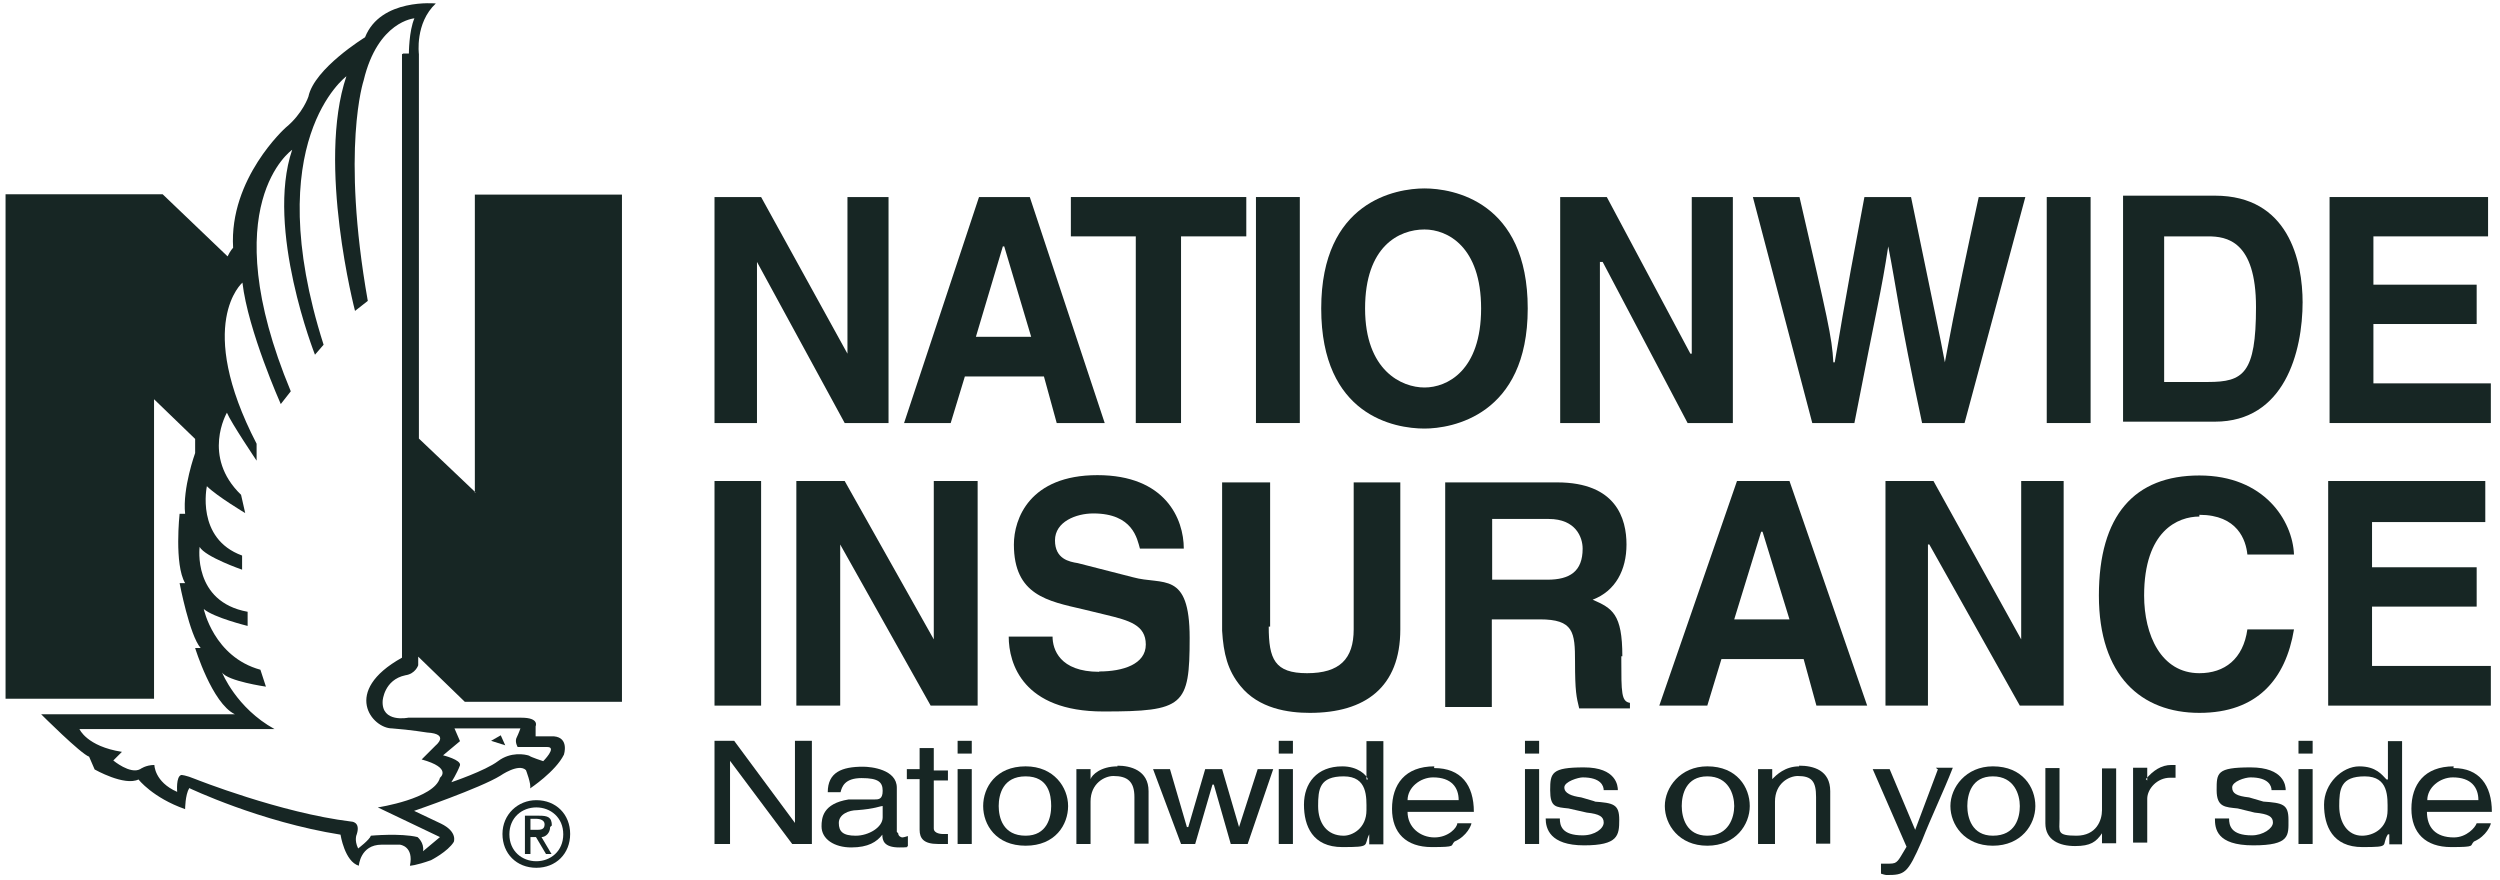 <svg width="162" height="57" viewBox="0 0 162 57" fill="none" xmlns="http://www.w3.org/2000/svg">
<path fill-rule="evenodd" clip-rule="evenodd" d="M30.815 31.907L27.145 28.419V3.512C27.145 3.512 26.877 1.5 28.241 0.225C28.241 0.225 24.661 -0.132 23.654 2.417C23.654 2.417 20.365 4.429 19.985 6.262C19.985 6.262 19.627 7.358 18.508 8.274C18.508 8.274 14.838 11.561 15.106 16.055C15.106 16.055 14.927 16.234 14.748 16.614L10.541 12.589H0.36V45.277H9.982V25.87L12.645 28.442V29.358C12.645 29.358 11.817 31.639 11.996 33.293H11.638C11.638 33.293 11.28 36.58 11.996 37.787H11.638C11.638 37.787 12.287 41.186 13.003 41.991H12.645C12.645 41.991 13.741 45.568 15.218 46.283H2.665C2.665 46.283 5.238 48.855 5.775 49.033L6.133 49.861C6.133 49.861 8.058 50.956 8.975 50.509C8.975 50.509 9.893 51.694 11.996 52.432C11.996 52.432 11.996 51.515 12.264 51.068C12.264 51.068 16.852 53.259 22.066 54.086C22.066 54.086 22.334 55.83 23.252 56.099C23.252 56.099 23.341 54.735 24.728 54.735H25.914C25.914 54.735 26.832 54.824 26.563 56.099C26.563 56.099 26.921 56.099 27.928 55.741C27.928 55.741 29.025 55.182 29.405 54.556C29.405 54.556 29.674 53.907 28.577 53.371L26.832 52.544C26.832 52.544 31.128 51.068 32.426 50.263C32.426 50.263 33.612 49.436 34.082 49.905C34.082 49.905 34.44 50.822 34.35 51.09C34.35 51.09 36.006 49.995 36.543 48.899C36.543 48.899 36.901 47.804 35.894 47.714H34.708V47.066C34.708 47.066 34.977 46.507 33.791 46.507H26.451C26.451 46.507 24.706 46.865 24.796 45.411C24.796 45.411 24.885 44.047 26.272 43.757C26.921 43.667 27.1 43.108 27.1 43.108V42.55L30.121 45.478H40.303V12.612H30.77V31.929L30.815 31.907ZM29.427 47.2H33.724C33.724 47.2 33.634 47.468 33.455 47.848C33.366 48.117 33.545 48.407 33.545 48.407H35.469C36.118 48.407 35.201 49.324 35.201 49.324C35.201 49.324 34.373 49.056 34.283 48.966C34.015 48.877 33.097 48.698 32.269 49.324C31.441 49.95 29.248 50.688 29.248 50.688C29.248 50.688 29.607 50.129 29.808 49.592C29.897 49.235 28.711 48.944 28.711 48.944L29.808 48.027L29.45 47.2H29.427ZM26.049 3.512V42.617C22.11 44.808 24.124 47.2 25.4 47.2C26.586 47.289 27.682 47.468 27.682 47.468C29.159 47.558 28.241 48.296 28.241 48.296L27.324 49.212C29.338 49.771 28.51 50.397 28.51 50.397C28.152 51.761 24.482 52.32 24.482 52.32L28.51 54.243L27.413 55.16C27.503 54.601 27.056 54.243 27.056 54.243C25.959 53.974 24.035 54.153 24.035 54.153C23.945 54.422 23.207 54.981 23.207 54.981C22.938 54.422 23.117 54.064 23.117 54.064C23.386 53.237 22.759 53.237 22.759 53.237C18.172 52.678 12.667 50.487 12.667 50.487C12.018 50.218 11.75 50.218 11.75 50.218C11.392 50.308 11.481 51.314 11.481 51.314C10.004 50.666 10.004 49.57 10.004 49.57C9.445 49.57 9.087 49.838 9.087 49.838C8.438 50.196 7.342 49.279 7.342 49.279L7.901 48.72C5.619 48.363 5.149 47.245 5.149 47.245H17.791C15.308 45.881 14.39 43.578 14.39 43.578C14.748 44.137 17.232 44.495 17.232 44.495L16.874 43.399C13.853 42.572 13.204 39.464 13.204 39.464C13.853 40.023 16.046 40.56 16.046 40.56V39.643C12.466 38.995 12.936 35.44 12.936 35.44C13.294 36.088 15.688 36.915 15.688 36.915V35.999C12.667 34.903 13.406 31.505 13.406 31.505C14.055 32.153 15.889 33.248 15.889 33.248L15.621 32.063C13.048 29.582 14.704 26.742 14.704 26.742C14.972 27.391 16.628 29.85 16.628 29.85V28.755C12.6 20.974 15.71 18.313 15.71 18.313C16.069 21.421 18.194 26.183 18.194 26.183L18.843 25.356C13.809 13.26 18.933 9.705 18.933 9.705C17.187 14.825 20.41 22.986 20.41 22.986L20.969 22.338C16.762 9.146 22.446 4.943 22.446 4.943C20.521 10.622 23.005 20.147 23.005 20.147L23.833 19.498C22.088 9.616 23.565 5.211 23.565 5.211C24.482 1.366 26.854 1.187 26.854 1.187C26.496 2.014 26.496 3.467 26.496 3.467H26.138L26.049 3.512Z" fill="#172624"/>
<path fill-rule="evenodd" clip-rule="evenodd" d="M49.052 16.972L54.736 27.413H57.577V12.768H54.915V22.919L49.32 12.768H46.3V27.413H49.052V16.972Z" fill="#172624"/>
<path fill-rule="evenodd" clip-rule="evenodd" d="M62.523 24.395H67.647L68.475 27.413H71.585L66.73 12.768H63.44L58.584 27.413H61.605L62.523 24.395ZM65.074 15.966L66.819 21.823H63.239L64.984 15.966H65.074Z" fill="#172624"/>
<path fill-rule="evenodd" clip-rule="evenodd" d="M73.599 27.413H76.531V15.317H80.76V12.768H69.392V15.317H73.599V27.413Z" fill="#172624"/>
<path d="M84.228 12.768H81.386V27.413H84.228V12.768Z" fill="#172624"/>
<path fill-rule="evenodd" clip-rule="evenodd" d="M92.306 27.771C94.052 27.771 98.997 26.944 98.997 19.99C98.997 13.037 94.141 12.21 92.306 12.21C90.471 12.21 85.615 13.037 85.615 19.99C85.615 26.944 90.382 27.771 92.306 27.771ZM92.306 14.87C93.783 14.87 95.976 15.966 95.976 19.99C95.976 24.015 93.783 25.11 92.306 25.11C90.829 25.11 88.457 24.015 88.457 19.99C88.457 15.966 90.65 14.87 92.306 14.87Z" fill="#172624"/>
<path fill-rule="evenodd" clip-rule="evenodd" d="M103.674 16.972H103.853L109.357 27.413H112.289V12.768H109.626V22.919H109.536L104.121 12.768H101.1V27.413H103.674V16.972Z" fill="#172624"/>
<path fill-rule="evenodd" clip-rule="evenodd" d="M120.165 27.413C121.642 19.811 121.911 18.895 122.358 15.966C122.918 18.805 123.007 20.169 124.551 27.413H127.303L131.242 12.768H128.221C126.475 20.817 126.296 22.114 126.028 23.478C125.67 21.555 125.469 20.728 123.835 12.768H120.814C119.337 20.549 119.158 22.025 118.89 23.478H118.8C118.711 21.823 118.442 20.728 116.607 12.768H113.586L117.435 27.413H120.188H120.165Z" fill="#172624"/>
<path d="M135.471 12.768H132.629V27.413H135.471V12.768Z" fill="#172624"/>
<path fill-rule="evenodd" clip-rule="evenodd" d="M149.21 19.632C149.21 16.882 148.293 12.679 143.527 12.679H137.574V27.324H143.527C148.024 27.324 149.21 22.83 149.21 19.543V19.632ZM140.237 24.842V15.317H143.079C144.265 15.317 146.189 15.585 146.189 19.901C146.189 24.216 145.361 24.752 143.079 24.752H140.237V24.842Z" fill="#172624"/>
<path fill-rule="evenodd" clip-rule="evenodd" d="M153.797 24.842V20.996H160.488V18.447H153.797V15.317H161.227V12.768H150.956V27.413H161.406V24.842H153.797Z" fill="#172624"/>
<path d="M49.32 31.169H46.3V45.724H49.32V31.169Z" fill="#172624"/>
<path fill-rule="evenodd" clip-rule="evenodd" d="M60.509 41.432L54.736 31.169H51.603V45.724H54.445V35.283L60.307 45.724H63.351V31.169H60.509V41.432Z" fill="#172624"/>
<path fill-rule="evenodd" clip-rule="evenodd" d="M71.227 43.533C68.654 43.533 68.206 42.058 68.206 41.253H65.365C65.365 42.997 66.282 46.104 71.496 46.104C76.71 46.104 77.09 45.747 77.09 41.342C77.09 36.938 75.345 37.944 73.42 37.407L69.84 36.49C69.281 36.401 68.363 36.222 68.363 35.015C68.363 33.807 69.728 33.271 70.847 33.271C73.42 33.271 73.689 34.925 73.868 35.551H76.71C76.71 33.629 75.524 30.789 71.115 30.789C66.707 30.789 65.7 33.629 65.7 35.283C65.7 38.57 67.893 38.95 70.198 39.486L71.675 39.844C73.152 40.202 74.248 40.492 74.248 41.767C74.248 43.041 72.771 43.511 71.227 43.511V43.533Z" fill="#172624"/>
<path fill-rule="evenodd" clip-rule="evenodd" d="M82.304 40.604V31.259H79.193V40.873C79.283 42.348 79.551 43.444 80.379 44.45C81.565 45.925 83.49 46.194 84.877 46.194C88.457 46.194 90.74 44.539 90.74 40.783V31.259H87.719V40.783C87.719 42.706 86.801 43.623 84.698 43.623C82.595 43.623 82.214 42.706 82.214 40.604H82.304Z" fill="#172624"/>
<path fill-rule="evenodd" clip-rule="evenodd" d="M105.128 42.527C105.128 39.777 104.479 39.419 103.204 38.86C104.681 38.301 105.397 36.938 105.397 35.283C105.397 33.629 104.748 31.259 100.899 31.259H93.649V45.814H96.67V40.135H99.78C101.973 40.135 102.062 40.962 102.062 42.885C102.062 44.808 102.152 45.165 102.331 45.903H105.62V45.545C105.061 45.456 105.061 44.897 105.061 42.706V42.527H105.128ZM100.272 37.564H96.692V33.629H100.362C102.107 33.629 102.555 34.813 102.555 35.551C102.555 37.027 101.727 37.564 100.272 37.564Z" fill="#172624"/>
<path fill-rule="evenodd" clip-rule="evenodd" d="M112.557 31.169L107.522 45.724H110.633L111.55 42.706H116.876L117.704 45.724H120.993L115.958 31.169H112.557ZM112.378 40.135L114.123 34.456H114.213L115.958 40.135H112.289H112.378Z" fill="#172624"/>
<path fill-rule="evenodd" clip-rule="evenodd" d="M130.973 41.432L125.289 31.169H122.179V45.724H124.931V35.283H125.021L130.884 45.724H133.725V31.169H130.973V41.432Z" fill="#172624"/>
<path fill-rule="evenodd" clip-rule="evenodd" d="M142.52 33.36C145.003 33.36 145.54 35.015 145.63 35.932H148.651C148.561 33.74 146.726 30.811 142.52 30.811C138.313 30.811 136.008 33.383 136.008 38.592C136.008 43.802 138.76 46.194 142.52 46.194C146.279 46.194 148.114 44.003 148.651 40.783H145.63C145.361 42.706 144.153 43.623 142.52 43.623C140.036 43.623 138.939 41.141 138.939 38.592C138.939 34.389 141.132 33.472 142.52 33.472V33.383V33.36Z" fill="#172624"/>
<path fill-rule="evenodd" clip-rule="evenodd" d="M153.708 39.308H160.488V36.759H153.708V33.83H161.047V31.169H150.866V45.724H161.406V43.153H153.708V39.308Z" fill="#172624"/>
<path fill-rule="evenodd" clip-rule="evenodd" d="M51.513 53.326L47.575 48.005H46.3V54.69H47.306V49.302L51.334 54.69H52.61V48.005H51.513V53.326Z" fill="#172624"/>
<path fill-rule="evenodd" clip-rule="evenodd" d="M58.114 53.885V51.046C58.114 49.861 56.459 49.682 55.922 49.682C54.557 49.682 53.639 50.04 53.639 51.336H54.467C54.557 50.979 54.736 50.42 55.832 50.42C56.928 50.42 57.197 50.688 57.197 51.247C57.197 51.806 56.928 51.806 56.638 51.806H54.982C53.326 52.074 53.236 52.991 53.236 53.55C53.236 54.377 54.064 54.914 55.161 54.914C56.257 54.914 56.817 54.556 57.175 54.086C57.175 54.444 57.264 54.914 58.271 54.914C59.278 54.914 58.54 54.824 58.831 54.824V54.176C58.831 54.176 58.562 54.265 58.472 54.265C58.383 54.265 58.204 54.176 58.204 53.997L58.114 53.908V53.885ZM57.197 52.968C57.197 53.617 56.279 54.154 55.452 54.154C54.624 54.154 54.355 53.885 54.355 53.326C54.355 52.767 55.004 52.499 55.541 52.499C56.727 52.41 57.018 52.231 57.197 52.231V52.968Z" fill="#172624"/>
<path fill-rule="evenodd" clip-rule="evenodd" d="M60.509 48.474H59.591V49.838H58.763V50.487H59.591V53.773C59.591 54.332 59.86 54.69 60.777 54.69H61.426V54.042H61.068C61.068 54.042 60.509 54.042 60.509 53.684V50.576H61.426V49.928H60.509V48.452V48.474Z" fill="#172624"/>
<path d="M62.97 48.005H62.053V48.832H62.97V48.005Z" fill="#172624"/>
<path d="M62.97 49.838H62.053V54.69H62.97V49.838Z" fill="#172624"/>
<path fill-rule="evenodd" clip-rule="evenodd" d="M66.461 49.659C64.537 49.659 63.709 51.023 63.709 52.231C63.709 53.438 64.537 54.802 66.461 54.802C68.385 54.802 69.213 53.438 69.213 52.231C69.213 51.023 68.296 49.659 66.461 49.659ZM66.461 54.153C64.984 54.153 64.716 52.968 64.716 52.231C64.716 51.493 64.984 50.308 66.461 50.308C67.938 50.308 68.117 51.493 68.117 52.231C68.117 52.968 67.848 54.153 66.461 54.153Z" fill="#172624"/>
<path fill-rule="evenodd" clip-rule="evenodd" d="M72.413 49.66C71.317 49.66 70.757 50.218 70.668 50.487V49.838H69.75V54.69H70.668V51.94C70.668 50.755 71.585 50.285 72.145 50.285C73.062 50.285 73.51 50.643 73.51 51.649V54.668H74.427V51.269C74.427 49.905 73.241 49.615 72.413 49.615V49.66Z" fill="#172624"/>
<path fill-rule="evenodd" clip-rule="evenodd" d="M80.29 53.595L79.193 49.838H78.097L77 53.595H76.911L75.814 49.838H74.718L76.531 54.69H77.448L78.567 50.844H78.656L79.753 54.69H80.849L82.505 49.838H81.498L80.29 53.595Z" fill="#172624"/>
<path d="M83.781 49.838H82.863V54.69H83.781V49.838Z" fill="#172624"/>
<path d="M83.781 48.005H82.863V48.832H83.781V48.005Z" fill="#172624"/>
<path fill-rule="evenodd" clip-rule="evenodd" d="M88.636 50.487C88.547 50.218 87.987 49.66 86.981 49.66C85.325 49.66 84.497 50.755 84.497 52.141C84.497 53.528 85.056 54.891 86.981 54.891C88.905 54.891 88.346 54.802 88.726 54.064V54.712H89.643V48.027H88.547V50.509H88.636V50.487ZM87.07 54.154C85.974 54.154 85.414 53.326 85.414 52.231C85.414 51.135 85.504 50.308 87.07 50.308C88.636 50.308 88.547 51.672 88.547 52.499C88.547 53.684 87.629 54.154 87.07 54.154Z" fill="#172624"/>
<path fill-rule="evenodd" clip-rule="evenodd" d="M92.955 49.659C91.031 49.659 90.203 50.844 90.203 52.41C90.203 53.975 91.12 54.891 92.776 54.891C94.432 54.891 93.962 54.802 94.253 54.533C95.081 54.176 95.349 53.438 95.349 53.349H94.432C94.432 53.617 93.873 54.265 92.955 54.265C92.038 54.265 91.21 53.617 91.21 52.611H95.506C95.506 50.867 94.678 49.771 92.933 49.771V49.682L92.955 49.659ZM91.21 51.85C91.21 51.023 92.038 50.375 92.865 50.375C94.052 50.375 94.522 51.023 94.522 51.85H91.232H91.21Z" fill="#172624"/>
<path d="M99.735 48.005H98.818V48.832H99.735V48.005Z" fill="#172624"/>
<path d="M99.735 49.838H98.818V54.69H99.735V49.838Z" fill="#172624"/>
<path fill-rule="evenodd" clip-rule="evenodd" d="M103.383 51.94L102.465 51.672C101.816 51.582 101.369 51.403 101.369 51.023C101.369 50.643 102.286 50.375 102.555 50.375C103.741 50.375 103.92 50.934 103.92 51.202H104.837C104.837 50.934 104.748 49.727 102.644 49.727C100.541 49.727 100.451 50.084 100.451 51.202C100.451 52.32 100.809 52.298 101.637 52.387L102.823 52.656C103.651 52.745 103.92 52.924 103.92 53.304C103.92 53.684 103.36 54.131 102.555 54.131C101.19 54.131 101.078 53.483 101.078 53.036H100.16C100.16 53.684 100.429 54.779 102.644 54.779C104.86 54.779 104.927 54.131 104.927 53.125C104.927 52.119 104.569 52.029 103.271 51.94H103.36H103.383Z" fill="#172624"/>
<path fill-rule="evenodd" clip-rule="evenodd" d="M110.633 49.659C108.887 49.659 107.88 51.023 107.88 52.231C107.88 53.438 108.798 54.802 110.633 54.802C112.468 54.802 113.385 53.438 113.385 52.231C113.385 51.023 112.557 49.659 110.633 49.659ZM110.633 54.153C109.268 54.153 108.977 52.968 108.977 52.231C108.977 51.493 109.245 50.308 110.633 50.308C112.02 50.308 112.378 51.493 112.378 52.231C112.378 52.968 112.02 54.153 110.633 54.153Z" fill="#172624"/>
<path fill-rule="evenodd" clip-rule="evenodd" d="M116.585 49.66C115.667 49.66 115.108 50.218 114.84 50.487V49.838H113.922V54.69H115.019V51.94C115.019 50.755 115.936 50.285 116.495 50.285C117.413 50.285 117.681 50.643 117.681 51.649V54.668H118.599V51.269C118.599 49.905 117.502 49.615 116.585 49.615V49.66Z" fill="#172624"/>
<path fill-rule="evenodd" clip-rule="evenodd" d="M125.58 49.838L124.104 53.773L122.448 49.838H121.351L123.544 54.869C122.985 55.785 122.985 55.964 122.448 55.964H121.888V56.613C121.888 56.613 122.157 56.702 122.246 56.702C123.432 56.702 123.611 56.613 124.529 54.511C125.178 52.857 125.894 51.403 126.543 49.749H125.446L125.536 49.838H125.58Z" fill="#172624"/>
<path fill-rule="evenodd" clip-rule="evenodd" d="M129.138 49.659C127.393 49.659 126.386 51.023 126.386 52.231C126.386 53.438 127.303 54.802 129.138 54.802C130.973 54.802 131.891 53.438 131.891 52.231C131.891 51.023 131.063 49.659 129.138 49.659ZM129.138 54.153C127.773 54.153 127.482 52.968 127.482 52.231C127.482 51.493 127.751 50.308 129.138 50.308C130.526 50.308 130.884 51.493 130.884 52.231C130.884 52.968 130.615 54.153 129.138 54.153Z" fill="#172624"/>
<path fill-rule="evenodd" clip-rule="evenodd" d="M136.209 52.499C136.209 53.147 135.851 54.153 134.553 54.153C133.256 54.153 133.457 53.885 133.457 53.058V49.771H132.54V53.349C132.54 54.444 133.457 54.824 134.464 54.824C135.471 54.824 135.829 54.556 136.209 53.997V54.645H137.127V49.794H136.209V52.544V52.499Z" fill="#172624"/>
<path fill-rule="evenodd" clip-rule="evenodd" d="M139.141 50.576V49.749H138.223V54.601H139.141V51.761C139.141 51.113 139.79 50.397 140.618 50.397H140.976V49.57H140.707C140.058 49.57 139.521 49.928 139.051 50.487L139.141 50.576Z" fill="#172624"/>
<path fill-rule="evenodd" clip-rule="evenodd" d="M146.659 51.94L145.742 51.672C144.914 51.582 144.645 51.403 144.645 51.023C144.645 50.643 145.473 50.375 145.831 50.375C147.017 50.375 147.196 50.934 147.196 51.202H148.114C148.114 50.934 148.024 49.727 145.831 49.727C143.638 49.727 143.638 50.084 143.638 51.202C143.638 52.32 144.198 52.298 145.003 52.387L146.1 52.656C147.017 52.745 147.286 52.924 147.286 53.304C147.286 53.684 146.637 54.131 145.921 54.131C144.556 54.131 144.444 53.483 144.444 53.036H143.527C143.527 53.684 143.616 54.779 146.01 54.779C148.405 54.779 148.293 54.131 148.293 53.125C148.293 52.119 147.935 52.029 146.637 51.94H146.659Z" fill="#172624"/>
<path d="M149.859 48.005H148.942V48.832H149.859V48.005Z" fill="#172624"/>
<path d="M149.859 49.838H148.942V54.69H149.859V49.838Z" fill="#172624"/>
<path fill-rule="evenodd" clip-rule="evenodd" d="M154.625 50.487C154.357 50.218 153.976 49.66 152.88 49.66C151.784 49.66 150.598 50.755 150.598 52.141C150.598 53.528 151.157 54.891 153.081 54.891C155.006 54.891 154.267 54.802 154.737 54.064H154.827V54.712H155.655V48.027H154.737V50.509H154.648L154.625 50.487ZM153.059 54.154C152.142 54.154 151.582 53.326 151.582 52.231C151.582 51.135 151.672 50.308 153.238 50.308C154.804 50.308 154.715 51.672 154.715 52.499C154.715 53.684 153.797 54.154 153.059 54.154Z" fill="#172624"/>
<path fill-rule="evenodd" clip-rule="evenodd" d="M159.011 49.659C157.087 49.659 156.259 50.844 156.259 52.41C156.259 53.975 157.176 54.891 158.832 54.891C160.488 54.891 160.018 54.802 160.309 54.533C161.137 54.176 161.406 53.438 161.406 53.349H160.488C160.399 53.617 159.839 54.265 159.011 54.265C157.825 54.265 157.266 53.617 157.266 52.611H161.473C161.473 50.867 160.645 49.771 158.989 49.771V49.682L159.011 49.659ZM157.288 51.85C157.288 51.023 158.116 50.375 158.944 50.375C160.13 50.375 160.6 51.023 160.6 51.85H157.311H157.288Z" fill="#172624"/>
<path fill-rule="evenodd" clip-rule="evenodd" d="M32.448 47.647L31.822 48.005L32.739 48.296L32.448 47.647Z" fill="#172624"/>
<path fill-rule="evenodd" clip-rule="evenodd" d="M35.76 53.505C35.76 52.946 35.492 52.857 34.932 52.857H34.015V55.339H34.373V54.243H34.731L35.38 55.339H35.738L35.089 54.243C35.357 54.243 35.648 53.975 35.648 53.594L35.738 53.505H35.76ZM34.373 53.885V53.058H34.731C34.999 53.058 35.29 53.147 35.29 53.416C35.29 53.773 35.022 53.773 34.731 53.773H34.373V53.863V53.885Z" fill="#172624"/>
<path fill-rule="evenodd" clip-rule="evenodd" d="M34.753 51.851C33.567 51.851 32.56 52.767 32.56 54.042C32.56 55.316 33.478 56.233 34.753 56.233C36.029 56.233 36.946 55.316 36.946 54.042C36.946 52.767 36.029 51.851 34.753 51.851ZM34.753 55.808C33.836 55.808 33.008 55.16 33.008 54.064C33.008 52.968 33.836 52.32 34.753 52.32C35.671 52.32 36.499 52.968 36.499 54.064C36.499 55.16 35.671 55.808 34.753 55.808Z" fill="#172624"/>
</svg>
